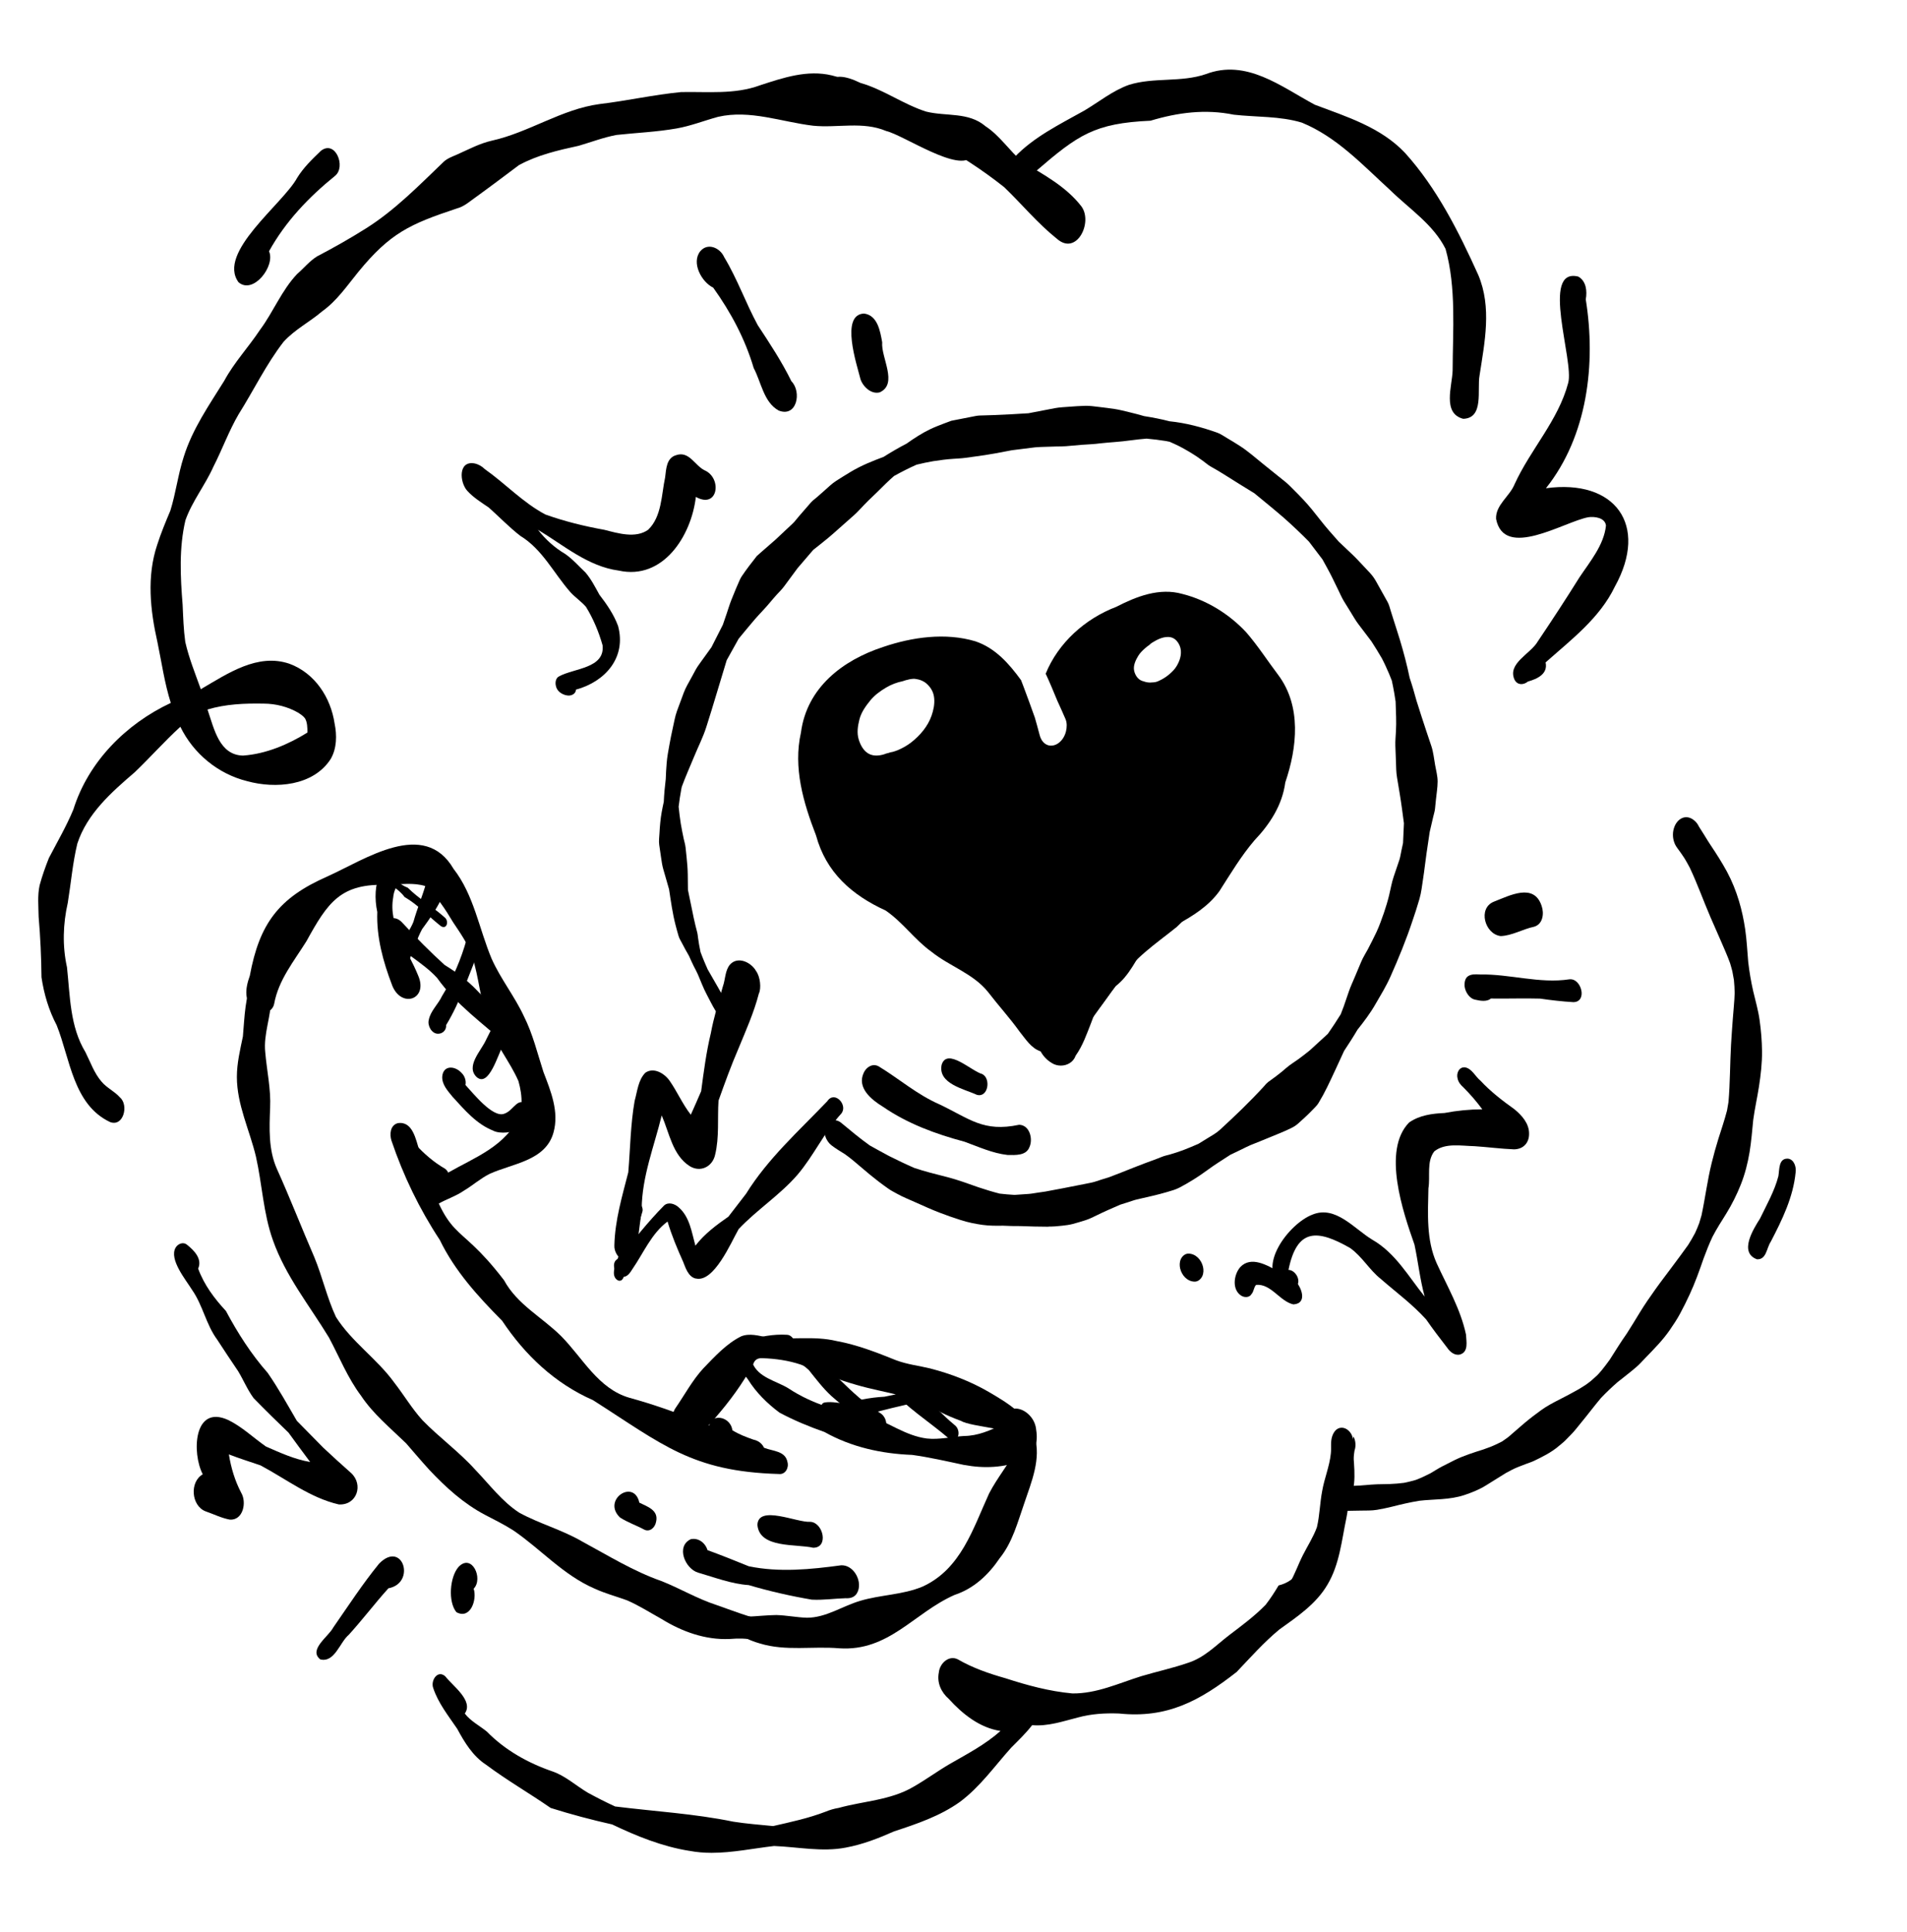 <?xml version="1.0" encoding="UTF-8"?>
<svg xmlns="http://www.w3.org/2000/svg" viewBox="0 0 446.73 452.43">
  <g id="Layer_1" data-name="Layer 1">
    <g>
      <path d="M183.19,384.95c-4.08-.7-8.13-1.51-12.3-1.12-5.68.25-11.13-1.73-15.91-4.68-2.69-1.49-5.29-3.17-8.13-4.39-2.71-.98-5.1-1.59-7.66-2.77-7.22-3.14-12.49-9.17-18.89-13.56-2.16-1.38-4.46-2.52-6.73-3.7-4.96-2.61-9.16-6.43-12.97-10.48-1.87-2.04-3.65-4.16-5.47-6.25-3.66-3.55-7.69-6.84-10.55-11.13-3.13-4.16-5.07-9.05-7.51-13.62-4.55-7.48-10.19-14.44-13.13-22.79-2.27-6.32-2.52-13.11-3.99-19.62-1.49-6.24-4.46-12.13-4.46-18.65,0-3.21.76-6.34,1.41-9.47.41-4.62.46-9.38,2.43-13.67,2.53-4.35,2.96-10.04,6.94-13.41,1.63-1.23,3.78.23,3.6,2.17-.09.99-1.23,1.19-1.86.55-2.08,1.97-3.15,4.97-4.13,7.62-.52,2.57-.15,5.18-.37,7.77.02,4.29-1.84,8.42-1.37,12.71.37,4.32,1.35,8.61,1.14,12.97-.19,4.79-.41,9.74,1.55,14.23,3.09,6.84,5.8,13.84,8.79,20.73,1.91,4.6,2.97,9.52,5.08,14.03,3.69,5.84,9.63,9.79,13.67,15.38,2.25,2.89,4.12,6.06,6.58,8.78,3.96,4.08,8.61,7.41,12.41,11.64,3.32,3.45,6.21,7.37,10.26,10.02,4.74,2.6,10.05,4.01,14.74,6.75,6.09,3.29,11.99,6.96,18.55,9.26,4.38,1.72,8.44,4.17,12.93,5.62,4.84,1.68,9.63,3.69,14.78,4.2,2.38.12,3.51,4.9.55,4.88Z"/>
      <path d="M196.61,386.01c-6.21-.54-12.55.73-18.62-1.14-2.81-.75-5.28-2.35-8.02-3.27-2.24-.9-4.65-1.22-6.94-1.96-.91.37-1.93-.19-2.83-.43-.71-.22-1.21-.85-1.38-1.57-.15-.67.04-1.59.8-1.78,3.05-.44,6.05,1.1,8.89,2.05,4.37,1.38,8.87.36,13.34.31,2.4.06,4.77.56,7.18.63,4.47,0,8.25-2.7,12.43-3.94,4.8-1.46,10-1.39,14.68-3.36,8.97-4.11,11.78-13.53,15.56-21.79,1.94-3.77,4.74-7.03,6.62-10.82.22-.54.25-1.24.19-1.82,0,0-.04.01-.04.01-.37-2.73-10.67-2.81-13.41-4.4-1.61-.6-3.17-1.24-4.7-2.02-5.97-3.94-13.04-4.42-19.74-6.39-4.47-1.25-8.75-3.05-13.06-4.76-2.88-.96-5.91-1.39-8.94-1.49-1.03-.06-1.78.29-2.13,1.3-2.47,4.62-5.6,8.85-9.04,12.79-1.01,1.2-2.11,2.32-3.08,3.55-.54.74-1.2,1.3-2.15,1.37-2.23.11-3.99-1.97-4.45-4-.24-1.04-.21-2.35.43-3.26,2.17-3.14,3.97-6.55,6.57-9.38,2.67-2.75,5.37-5.75,8.84-7.48,1.96-.8,4.16-.15,6.15.26,5.38.62,10.85-.45,16.2.83,4.84.88,9.42,2.68,13.97,4.51,2.57.96,5.3,1.28,7.96,1.91,4.79,1.24,9.46,3.02,13.75,5.51,4.22,2.47,9.18,5.39,10.71,10.32,1.61,5.31-.72,10.73-2.4,15.73-1.56,4.45-2.75,9.16-5.77,12.89-2.62,3.88-6.05,7.1-10.56,8.59-9.54,4.21-15.37,13.27-27.01,12.5Z"/>
      <path d="M182.42,345.19c-20.33-.58-27.27-6.95-43.52-17.3-8.92-3.91-15.91-10.54-21.27-18.58-5.64-5.69-11.08-11.65-14.61-18.94-4.79-7.27-8.53-15.02-11.32-23.26-.46-1.46-.31-3.6,1.48-4.08,3.53-.55,4.23,3.9,5.06,6.4,7.39,23.36,7.98,14.93,19.83,30.38,3.11,5.72,8.91,8.65,13.39,13.1,5.04,5.09,8.65,12.3,15.98,14.43,10.87,2.96,21.17,7.55,31.6,11.73,2.01.79,4.94.7,5.43,3.32.38,1.34-.49,3-2.05,2.8Z"/>
      <path d="M98.19,281.86c-1.93-3.06,2.28-4.47,4.32-5.73,6.08-4.06,13.7-6.2,17.93-12.54,2.31-2.94,1.97-7.01,1.01-10.41-2.03-4.67-5.51-8.65-7.05-13.56-1.86-5.11-2.15-10.62-3.82-15.77-.98-2.86-2.76-5.34-4.42-7.84-1.85-3.08-3.79-6.11-6.51-8.5-2.82-.87-5.81-.41-8.7-.26-11.19-.51-14.17,4.12-19.17,13.18-2.93,4.7-6.54,9.05-7.56,14.67-.39,1.89-2.64,2.62-4.18,1.57-3.09-1.91-2.58-5.2-1.52-8.16,2.26-12.18,6.72-18.23,18.16-23.25,8.89-4,22.68-13.56,29.56-1.8,4.8,6.16,5.97,14.05,8.94,21.09,2.11,4.73,5.4,8.8,7.57,13.49,2.08,4.14,3.14,8.64,4.56,13.02,1.72,4.47,3.71,9.31,2.35,14.16-1.84,6.65-9.61,7.24-14.95,9.68-2.16,1.07-3.97,2.71-6.04,3.94-1.91,1.32-4.18,2.01-6.18,3.18-1.57.98-3.03,1.79-4.29-.14Z"/>
      <path d="M91.84,230.68c-2.09-5.46-3.67-11.21-3.46-17.11-1.33-6.18.46-13.57,8.17-12.68,2.13.57,4.73,3.33,3.22,5.53-1.05,1.08-2.51,0-3.2-.95-2.63-.03-4.25,2.27-4.46,4.69-1.19,6.6,3.48,12.41,5.83,18.26,2.49,5.66-3.98,7.85-6.11,2.25Z"/>
      <path d="M115.58,264.8c-3.96-1.54-6.75-4.88-9.55-7.93-1.11-1.37-2.47-2.8-2.44-4.67.18-2.8,2.97-2.66,4.52-.95.74.68,1.14,1.85.93,2.84,1.76,1.88,6.39,7.77,9.08,6.73,2.42-.78,3.13-4.5,5.82-1.68,3.29,4.46-5.15,7.24-8.37,5.67Z"/>
      <path d="M92.52,226.54c-.5-3.98,2.89-7.16,4.32-10.63.88-3.13,2.16-6.14,3.03-9.26.28-1.39,2.03-1.73,3.02-.83,1.32,1.01,1.73,3.04.66,4.38-1.27,2.66-2.94,5.05-4.68,7.41-1.27,2.35-1.96,4.93-3.07,7.34-.17.55-.23.68-.29,1.1,1.23,2.94-2.61,3.35-3,.49Z"/>
      <path d="M100.45,238.84c.36-2.04,2.26-3.75,3.07-5.53,2.59-4.19,4.5-8.68,5.82-13.43.98-2.58,4.05.25,3.12,2.13-2.6,6.05-4.51,12.43-7.96,18.06.13,1.12-.81,2.05-1.9,2.02-1.48,0-2.5-1.89-2.16-3.24Z"/>
      <path d="M111.76,252.33c-2.85-2.56,1-6.28,2.12-8.85,1.3-2.58,2.59-5.15,3.61-7.86.39-.96,1.53-.97,2.26-.41.82.64,1.24,1.84.85,2.82-.94,2.35-1.9,4.68-2.86,7.02-1.05,1.79-3.17,9.51-5.97,7.27Z"/>
      <path d="M118.84,244.83c-5.65-5.13-11.99-9.54-16.45-15.82-3.36-3.67-8.05-5.82-11.25-9.62-2.27-2.95.62-6.28,3.36-3.04,3.07,3.34,6.31,6.6,9.65,9.63,2.77,1.69,5.34,3.6,7.58,5.95,2.95,2.97,5.59,6.26,8.87,8.88,2.23,1.64,1.26,5.95-1.76,4.02Z"/>
      <path d="M103.22,216.84c-2.84-2.23-5.31-4.96-8.44-6.77-1.5-2.03-3.81-3.06-5.64-4.71-.74-.58-.39-2.23.71-1.62.25.17.51.34.76.51,1.56,1.35,2.97,2.9,4.93,3.66,2.6,2.6,5.84,4.43,8.57,6.89,1.13.79.63,3.06-.9,2.05Z"/>
      <path d="M225.87,343.08c-4.04-.86-8.07-1.79-12.17-2.36-7.17-.27-14.26-1.82-20.55-5.36-3.62-1.27-7.16-2.73-10.54-4.54-2.86-2.12-5.5-4.72-7.39-7.77-1.92-2.45-4.58-7.74-.19-9.1,3.02-.95,6.18-1.56,9.35-1.36.95.02,1.68,1.07,1.88,1.89.54,2.56-2.15,2.28-3.88,2.55-1.37.28-7.05-.17-6.15,2.06,1.33,3.55,5.63,4.27,8.53,6.08,2.72,1.81,5.7,3.16,8.78,4.22,3.37.38,6.67.92,9.87,2.06,4.64,1.6,8.72,4.79,13.7,5.43,2.91.32,5.83-.42,8.74-.59,3.22-.02,6.18-1.32,9.02-2.72.5-6.36,7.5-3.6,7.87,1.34.45,2.66-.18,6.2-3.12,7.07-4.37,1.76-9.14,1.96-13.74,1.09Z"/>
      <path d="M204.32,334.93c-2.96-2.94-6.47-5.24-9.58-8.02-1.98-1.82-3.61-4-5.3-6.1-1.76-1.52-3.65-2.9-5.34-4.5-1.39-1.1-.74-4.16,1.34-3.06,1.53,1.15,3.73,2.27,4.13,4.28,1.99,2.33,4.95,3.53,7.18,5.6,2.91,2.81,5.86,5.64,9.35,7.73,2.8,1.63,1.48,6.7-1.78,4.05Z"/>
      <path d="M222.24,336.84c-4.61-3.95-9.92-7.21-13.91-11.83-1.65-1.79-.31-5.27,2.24-3.49,1.94,1.38,3.43,3.27,5.21,4.84,2.65,2.4,5.06,5.07,7.82,7.34,1.73,1.25.98,4.66-1.37,3.14Z"/>
      <path d="M193.71,331.22c-1.29-.1-1.99-2.51-.48-2.79.9-.12,1.79-.09,2.69.04,2.11.22,4.08.24,5.99-.71,1.75-.35,3.51-.58,5.29-.67,2.9-.53,5.74-1.34,8.62-1.96.7-.15,1.31.44,1.53,1.07.2.58.11,1.43-.59,1.62-3.45.98-6.98,1.66-10.43,2.58-2.02.58-4.14.62-6.2.32-2.11.43-4.27.88-6.42.51Z"/>
      <path d="M190.25,374.63c-5-.85-9.98-1.98-14.85-3.42-4.1-.28-7.93-1.79-11.84-2.91-3.09-.91-5.28-6.19-1.74-7.84,1.75-.38,3.38.81,3.92,2.56,3.25,1.19,6.46,2.47,9.67,3.78,7.15,1.48,14.5.74,21.66-.23,3.05-.11,5.19,4.05,3.65,6.59-.58.93-1.58,1.19-2.62,1.12-2.62.08-5.22.47-7.85.34Z"/>
      <path d="M190.54,362.47c-4.04-.95-12.64.2-13.11-5.37.2-4.79,9.36-.45,12.42-.71,3.01.19,4.33,6.05.68,6.07Z"/>
      <path d="M143.92,291.63c.15-5.93,1.83-11.47,3.26-17.09.47-5.58.52-11.22,1.49-16.73.63-2.22.82-4.9,2.52-6.6,2-1.36,4.51.2,5.7,1.93,1.77,2.55,3.01,5.45,4.94,7.91.84-1.82,1.62-3.67,2.42-5.5.61-4.56,1.19-9.12,2.27-13.59.69-3.71,1.8-7.3,2.81-10.93.62-1.7.49-3.75,1.69-5.16,1.85-2.01,4.95-.51,6.09,1.52.99,1.35,1.27,4.05.65,5.32-1.15,4.44-3.03,8.62-4.77,12.85-1.73,4-3.21,8.09-4.67,12.19-.28,4.22.21,8.55-.8,12.69-.62,2.81-3.46,4.21-5.97,2.64-4-2.56-4.76-7.8-6.54-11.86-1.78,7.29-4.63,14.32-4.69,21.92-.23,2.65-.76,5.26-.9,7.92.52,1.04.58,2.23.02,3.28-1.96,2.89-5.69.16-5.52-2.71Z"/>
      <path d="M162.96,299.42c-1.72-.43-2.35-2.46-2.94-3.95-1.38-3.07-2.68-6.17-3.64-9.4-3.78,2.8-5.63,7.38-8.25,11.16-.48.73-1.01,1.66-1.97,1.78-2.08.12-3.41-3.6-1.17-4.31,3.4-4.23,6.75-8.52,10.57-12.38.99-.92,2.53-.41,3.42.42,2.59,2.23,3.06,5.86,3.92,8.98,2.14-2.76,4.88-4.81,7.73-6.79,1.38-1.79,2.77-3.58,4.14-5.37,5.13-8.26,12.35-14.69,19.01-21.65,1.72-2.64,4.95.89,3.29,2.89-3.99,4.35-6.46,9.89-10.31,14.38-4.1,4.71-9.44,8.12-13.73,12.66-1.77,3.1-5.79,12.63-10.06,11.56Z"/>
      <path d="M144.76,299.86c-2.23-1.24.08-4.97.55-6.79.83-2.07.51-4.33,1.28-6.41.43-1.47.87-2.94,1.3-4.41.09-.31.27-.59.57-.73,1.24-.49,2.37,1.15,2.02,2.27-.88,2.74-1.3,5.65-2.8,8.14-.5,1.76-.86,3.55-1.15,5.35-.22.93-.37,3.08-1.77,2.58Z"/>
      <path d="M245.62,287.28c-2.22,0-4.43-.07-6.64-.15-1.34,0-2.68-.01-4.02-.09-1.6.03-3.22.03-4.81-.19-1.71-.24-3.42-.59-5.07-1.12-1.68-.54-3.33-1.1-4.97-1.74-1.87-.72-3.69-1.54-5.51-2.36-1.52-.69-3.09-1.29-4.54-2.11-.67-.38-1.37-.72-1.99-1.17-.78-.56-1.56-1.11-2.32-1.7-1.34-1.03-2.63-2.1-3.91-3.2-1.27-1.08-2.51-2.17-3.87-3.13-1.08-.68-2.19-1.33-3.2-2.11-1.3-1.02-2.07-3.02-1.38-4.59.66-1.51,2.49-1.66,3.68-.66,2.19,1.82,4.38,3.65,6.7,5.3,1.51.85,3.03,1.67,4.55,2.49,1.94.96,3.88,1.91,5.87,2.77,1.24.4,2.48.79,3.75,1.12,1.36.35,2.71.7,4.07,1.05,2.45.64,4.83,1.52,7.21,2.36,1.64.54,3.29,1.06,4.96,1.48,1.16.14,2.32.23,3.48.3,1.12-.07,2.24-.15,3.36-.23.68-.05,1.38-.2,2.05-.29.6-.08,1.19-.17,1.79-.26,1.57-.27,3.12-.61,4.21-.79,1.27-.23,2.53-.52,3.35-.66,1.15-.21,2.3-.45,3.45-.69.68-.15,1.37-.43,2.04-.63.65-.2,1.3-.4,1.96-.61,1.93-.74,3.87-1.49,5.79-2.27,1.74-.7,3.5-1.33,5.25-1.98.42-.16.83-.32,1.24-.49.6-.25,1.24-.38,1.87-.55,1.07-.3,2.12-.66,3.17-1.04,1.2-.46,2.38-.96,3.55-1.47.69-.43,1.39-.86,2.08-1.28.99-.61,2.01-1.16,2.88-1.93,3.59-3.29,7.13-6.68,10.42-10.28.29-.38.62-.71,1-1.02.55-.39,1.1-.79,1.65-1.2.91-.67,1.78-1.39,2.63-2.13.86-.74,1.84-1.32,2.76-1.99.91-.65,1.78-1.35,2.66-2.05,1.41-1.29,2.83-2.59,4.24-3.88,1.05-1.51,2.06-3.03,3.02-4.59.24-.61.47-1.22.7-1.83.4-1.16.79-2.31,1.19-3.47.38-1.13.91-2.23,1.37-3.34.51-1.21,1.02-2.43,1.53-3.64.41-.99,1.02-1.94,1.53-2.88.7-1.34,1.39-2.69,2.04-4.06.68-1.45,1.21-3,1.75-4.51.46-1.35.87-2.7,1.21-4.09.36-1.45.59-2.94,1.07-4.36.44-1.32.89-2.64,1.34-3.96.23-.69.32-1.47.48-2.18.13-.59.26-1.17.38-1.76.07-1.55.14-3.09.21-4.64-.31-2.34-.61-4.68-1-7.01-.21-1.24-.41-2.49-.62-3.73-.21-1.24-.21-2.5-.25-3.75-.05-1.23-.09-2.45-.14-3.68-.04-1.11.09-2.26.14-3.38.05-1.12.08-2.22.04-3.34-.04-1.2-.08-2.41-.12-3.61-.1-.64-.19-1.27-.3-1.91-.18-1-.36-1.99-.58-2.98-.21-.53-.42-1.06-.64-1.6-.53-1.22-1.07-2.44-1.69-3.62-.78-1.35-1.6-2.67-2.45-3.99-1.02-1.35-2.04-2.7-3.07-4.05-.63-.83-1.15-1.75-1.7-2.64-.55-.88-1.09-1.76-1.63-2.64-.55-.88-.96-1.86-1.42-2.8-.44-.9-.88-1.81-1.32-2.71-.72-1.47-1.54-2.9-2.32-4.34-1.06-1.39-2.11-2.78-3.17-4.17-1.88-1.91-3.83-3.76-5.84-5.54-2.28-1.98-4.63-3.87-6.95-5.79-2.23-1.37-4.47-2.74-6.68-4.15-1.16-.75-2.36-1.45-3.56-2.12-.59-.33-1.12-.81-1.67-1.21-.48-.36-.97-.7-1.47-1.05-1.35-.9-2.74-1.72-4.18-2.47-.75-.37-1.51-.72-2.28-1.06-.36-.08-.71-.15-.9-.18-1.5-.25-3.01-.42-4.52-.56-2.49.18-4.95.63-7.45.8-1.15.08-2.3.19-3.45.31-.71.08-1.39.17-2.11.2-.73.03-1.46.09-2.2.14-1.22.09-2.43.21-3.65.32-.75.07-1.52.05-2.28.07-.76.02-1.52.05-2.28.07-.51.02-1.01.03-1.52.05-.77.02-1.5.11-2.26.21-1.45.18-2.91.36-4.36.55-1.29.24-2.57.48-3.86.73-1.61.3-3.22.53-4.84.75-.73.1-1.45.2-2.18.3-.95.13-1.9.16-2.85.23-1.57.1-3.12.31-4.68.55-1.32.23-2.62.5-3.91.82-1.8.8-3.54,1.69-5.26,2.64-.3.26-.6.53-.89.79-1.37,1.26-2.65,2.62-4.01,3.89-.7.65-1.38,1.33-2.05,2.02-.79.8-1.53,1.67-2.37,2.42-1.66,1.48-3.33,2.96-5,4.43-1.49,1.32-3.1,2.53-4.65,3.79-1.22,1.42-2.44,2.85-3.66,4.27-1.04,1.41-2.09,2.83-3.13,4.24-.5.68-1.11,1.27-1.68,1.89-.59.65-1.16,1.32-1.73,2-1.1,1.33-2.34,2.54-3.47,3.85-1.28,1.49-2.53,3.02-3.78,4.53-.93,1.68-1.87,3.35-2.8,5.03-1.61,5.23-3.12,10.48-4.79,15.69-.75,2.35-1.89,4.57-2.83,6.86-.97,2.36-2.02,4.69-2.9,7.09-.04.2-.08.39-.12.59-.25,1.36-.46,2.71-.62,4.08.13,1.32.3,2.63.5,3.94.21,1.19.43,2.39.69,3.57.14.66.36,1.32.43,1.99.08.75.16,1.51.24,2.26.14,1.37.26,2.71.28,4.08.01,1.21.03,2.42.04,3.63.45,2.18.89,4.37,1.35,6.55.25,1.18.54,2.35.85,3.52.07.35.12.7.15,1.04.07.57.16,1.13.26,1.69.11.59.22,1.17.34,1.76.28.77.58,1.52.9,2.28.25.59.51,1.18.76,1.76.82,1.42,1.65,2.84,2.46,4.28.62,1.1,1.21,2.21,1.89,3.27.06,0,.11.02.17.03.85.22,1.39,1.02,1.61,1.82.21.8.03,1.59-.53,2.19-.57.62-1.41.44-2.02,0-.79-.57-1.32-1.21-1.82-2.03-.72-1.18-1.32-2.44-1.97-3.66-.81-1.52-1.41-3.16-2.09-4.74-.27-.63-.62-1.23-.93-1.85-.4-.8-.77-1.62-1.13-2.44-.59-1.01-1.15-2.03-1.68-3.06-.27-.51-.61-1.06-.77-1.62-.24-.83-.48-1.66-.69-2.5-.72-2.77-1.1-5.6-1.53-8.42-.45-1.57-.9-3.15-1.36-4.72-.26-.89-.37-1.79-.51-2.7-.15-1.01-.29-2.02-.44-3.02-.12-.86.02-1.8.06-2.66.04-.85.11-1.7.19-2.55.15-1.62.47-3.24.82-4.83.08-1.78.24-3.55.46-5.32.04-1.27.12-2.53.22-3.79.11-1.41.38-2.79.63-4.19.24-1.32.49-2.62.79-3.93.31-1.33.52-2.75.99-4.03.53-1.43,1.05-2.85,1.58-4.27.46-1.25,1.17-2.39,1.8-3.56.33-.61.65-1.21.98-1.81.35-.64.76-1.2,1.18-1.79.85-1.17,1.69-2.35,2.54-3.52.89-1.75,1.78-3.51,2.67-5.26.29-.85.58-1.7.87-2.54.37-1.08.69-2.18,1.11-3.24.34-.86.69-1.72,1.05-2.58.18-.43.36-.85.55-1.27.25-.57.5-1.21.85-1.73,1.1-1.63,2.3-3.19,3.52-4.73.3-.28.61-.55.92-.82.34-.3.68-.59,1.02-.89.8-.7,1.61-1.4,2.41-2.1.82-.77,1.64-1.53,2.45-2.3.54-.5,1.07-1,1.6-1.5.51-.48.95-1.1,1.41-1.63.94-1.08,1.88-2.17,2.82-3.25.42-.49,1-.9,1.49-1.32.56-.49,1.11-.98,1.67-1.47.91-.8,1.79-1.68,2.82-2.34,1.12-.72,2.26-1.42,3.4-2.11,2.43-1.46,5.05-2.51,7.7-3.5,1.75-1.1,3.52-2.14,5.36-3.09,1.77-1.25,3.6-2.45,5.56-3.39,1.03-.49,2.1-.9,3.17-1.31.59-.23,1.18-.44,1.77-.66.24-.05.48-.09.71-.14.48-.09.95-.19,1.43-.28,1.19-.23,2.38-.46,3.57-.7.66-.13,1.32-.12,1.99-.14.73-.02,1.46-.05,2.2-.07,2.73-.09,5.45-.27,8.17-.43,2.06-.4,4.12-.79,6.17-1.19,1.12-.21,2.3-.25,3.44-.34,1.22-.1,2.44-.17,3.66-.21,1.12-.04,2.27.16,3.39.28,1.2.13,2.38.3,3.57.47,1.12.16,2.24.48,3.34.73,1.18.28,2.36.59,3.53.93,2,.32,3.98.69,5.94,1.21,3.85.39,7.55,1.38,11.19,2.67.8.28,1.57.85,2.3,1.27,1,.57,1.97,1.19,2.94,1.8,1.95,1.24,3.69,2.81,5.49,4.25,1.74,1.39,3.47,2.79,5.21,4.19.68.54,1.28,1.19,1.89,1.79.82.8,1.61,1.62,2.39,2.45,1.38,1.47,2.63,3.05,3.87,4.64,1.38,1.77,2.88,3.45,4.37,5.13.96.91,1.93,1.82,2.89,2.73,1.04.97,1.99,2,2.96,3.04.5.53.99,1.06,1.49,1.59.57.62,1,1.23,1.41,1.96.9,1.61,1.8,3.21,2.69,4.82.36.64.53,1.42.75,2.11.21.67.42,1.34.63,2,.51,1.61,1.03,3.2,1.52,4.81.88,2.91,1.65,5.86,2.27,8.84.6,1.78,1.12,3.57,1.61,5.38.76,2.4,1.53,4.81,2.33,7.2.38,1.13.76,2.26,1.14,3.39.48,1.43.62,3,.89,4.48.22,1.26.59,2.57.58,3.85-.01,1.41-.26,2.84-.4,4.25-.07.7-.14,1.39-.21,2.09-.06.63-.28,1.27-.42,1.89-.28,1.19-.56,2.38-.83,3.57-.24,1.65-.48,3.29-.73,4.93-.29,1.99-.5,4-.81,5.99-.25,1.6-.41,3.24-.87,4.8-.54,1.82-1.1,3.62-1.58,4.96-1.49,4.52-3.3,8.92-5.24,13.27-.99,2.22-2.27,4.28-3.48,6.38-1.21,2.12-2.7,4.07-4.22,5.99-.98,1.68-2.04,3.31-3.12,4.94-1.31,2.83-2.59,5.68-3.96,8.48-.62,1.27-1.3,2.52-2.04,3.74-.34.57-.88,1.05-1.32,1.52-.62.66-1.29,1.29-1.96,1.92-.5.46-1,.92-1.51,1.37-.55.49-1.09.8-1.75,1.12-1.53.75-3.13,1.36-4.71,2.02-1.55.65-3.13,1.27-4.69,1.9-.7.29-1.38.66-2.05.98-.89.43-1.78.85-2.66,1.28-1.85,1.2-3.74,2.37-5.51,3.68-2,1.48-4.11,2.78-6.3,3.95-.96.51-1.98.79-3.02,1.09-1.11.32-2.22.62-3.35.88-1.24.29-2.48.57-3.72.86-.69.16-1.37.43-2.05.64-.61.19-1.23.39-1.84.58-1.88.81-3.75,1.63-5.59,2.53-.75.37-1.53.76-2.33,1.03-1.06.35-2.13.67-3.21.96-.8.21-1.6.31-2.42.4-1.07.13-2.14.21-3.21.21-.02,0-.05,0-.07,0Z"/>
      <path d="M132.75,162.85c-1.2-.24-2.31-1.01-2.54-2.27-.18-.78-.02-1.83.79-2.2,3.49-1.91,10.73-1.83,10.16-7.25-.89-3.15-2.18-6.24-3.91-9.04-1.1-1.24-2.51-2.19-3.62-3.4-3.92-4.45-6.55-10.04-11.76-13.21-2.61-2.03-4.91-4.43-7.38-6.63-1.76-1.19-3.63-2.36-5.06-3.94-1.78-2.02-2.12-7.09,1.74-6.38,0,0,0,0,0,0,.93.2,1.73.67,2.4,1.33,4.87,3.44,8.94,7.85,14.17,10.62,4.48,1.61,9.13,2.75,13.8,3.59,3.3.84,7.36,2.07,10.29,0,3.21-3.09,3.1-8.15,3.98-12.27.25-1.94.29-4.54,2.56-5.2,3.08-1.08,4.41,2.46,6.71,3.55,4.12,1.82,3.16,9.14-2.07,6.22-1.05,9.1-7.66,19.57-18.09,17.25-7.19-.97-12.88-5.94-18.9-9.55,1.77,2.26,3.89,4.19,6.37,5.65,1.78,1.23,3.2,2.88,4.77,4.36,1.33,1.55,2.27,3.42,3.26,5.2,1.73,2.24,3.36,4.61,4.36,7.29,2.01,7.39-2.98,13.07-9.88,14.94.03,1.02-1.19,1.57-2.15,1.33Z"/>
      <path d="M182.39,96.13c-3.49-1.93-4.07-6.64-5.83-9.94-2.03-6.84-5.34-13.03-9.48-18.82-2.74-1.33-5.18-5.83-3.04-8.53,1.76-2.1,4.65-.81,5.61,1.39,3.08,5.09,5.03,10.71,7.86,15.92,2.81,4.27,5.63,8.54,7.88,13.13,2.47,2.47,1.3,8.58-3.01,6.85Z"/>
      <path d="M201.56,88.73c-.83-3.32-4.79-15.08.85-15.3,3.18.41,3.78,4.13,4.25,6.72-.31,3.6,3.79,9.73-.57,11.73-2.01.54-3.97-1.36-4.54-3.15Z"/>
      <path d="M339.06,315.68c-1.7-2.19-3.39-4.4-4.97-6.68-3.22-3.56-7.04-6.36-10.63-9.49-2.69-2.13-4.37-5.26-7.2-7.25-7.67-4.38-12.43-4.68-14.42,5.13,1.74.04,3.2,2.8,1.67,4.01-.9.67-2.09.54-3.06.09-6.39-4.7,1.54-14.96,6.97-17.03,5.44-2.26,9.8,3.3,14.03,5.85,5.43,3.1,8.48,8.6,12.29,13.33-1.1-3.99-1.52-8.13-2.39-12.18-2.67-7.56-7.64-22.06-1.26-28.58,2.4-1.7,5.42-2.11,8.3-2.23,2.92-.56,5.87-.85,8.85-.86-1.33-1.8-2.79-3.5-4.38-5.09-.66-.58-1.23-1.26-1.41-2.14-.33-1.18.32-2.73,1.73-2.6,1.62.26,2.42,2.15,3.63,3.12,2.38,2.56,5.15,4.69,7.98,6.71,1.76,1.45,3.45,3.35,3.41,5.76,0,2.13-1.37,3.59-3.54,3.61-3.07-.12-6.17-.54-9.25-.74-3.1-.06-6.87-.83-9.42,1.22-1.85,2.42-.9,5.83-1.37,8.66-.12,5.9-.53,12.04,1.94,17.55,2.5,5.45,5.6,10.75,6.86,16.66.08,1.62.65,4.06-1.37,4.69-1.21.33-2.33-.56-2.99-1.52Z"/>
      <path d="M368.58,234.69c-2.62-.15-5.22-.46-7.82-.83-3.83-.11-7.66.04-11.49-.02-.99.82-2.52.54-3.7.27-1.38-.27-2.34-1.86-2.48-3.16-.13-2.56,1.36-2.92,3.58-2.74,7.05-.14,13.94,2.2,20.99,1.13,2.82-.3,4.27,5.31.92,5.35Z"/>
      <path d="M351.5,219.21c-3.68-.48-5.36-6.49-1.57-8.04,3.72-1.44,9.41-4.49,11.21.98.62,1.76.31,4.29-1.77,4.88-2.65.55-5.19,2.12-7.88,2.19Z"/>
      <path d="M303.02,305.48c-3.18-.67-5.25-4.9-8.76-4.58-.57.55-.51,1.5-1.06,2.12-.48.88-1.64.89-2.4.43-2.26-1.41-1.81-4.92-.26-6.71,2.55-2.71,6.42-.39,9.02,1.08,1.5-1.04,3.12.61,3.67,1.92,1.61,1.49,3.2,5.5-.21,5.73Z"/>
      <path d="M276.46,297.06c-.16-.71-.15-1.49.15-2.17.3-.68.98-1.31,1.77-1.31,1.73,0,3.05,1.46,3.43,3.08.16.71.15,1.49-.15,2.17-.3.68-.98,1.31-1.77,1.31-1.73,0-3.05-1.46-3.43-3.08Z"/>
      <path d="M98.27,277.68c-.45-1.19-.42-2.6.1-3.77-1.22-1.27-2.47-2.51-3.67-3.8-2.95-3.17.2-6.47,2.49-2.27,2.09,2.32,4.44,4.36,7.13,5.9,1.78,1.42,1.05,5.37-1.67,4.07-.2,3.13-3.68,2.26-4.38-.12Z"/>
      <path d="M177.17,341.97c-3.45-1.31-7.33-2.5-10.02-5.13-1.19-1.27-1.64-4.38.6-4.75,1.81-.38,3.61,1.02,3.81,2.85,1.53.97,3.23,1.6,4.93,2.2,1.48.28,2.74,1.48,2.7,3.05,0,1.07-.92,2.18-2.02,1.78Z"/>
      <path d="M165.23,330.14c-.12-.52.07-1.36.75-1.36s1.19.57,1.34,1.2c.12.52-.07,1.36-.75,1.36s-1.19-.57-1.34-1.2Z"/>
      <path d="M269.9,150.5c-.24.14-.46.33-.66.54-.36.24-.7.5-1.02.79-.57.51-1.17,1.09-1.57,1.75-.61,1-1.25,2.32-.96,3.54.23.99.85,1.99,1.87,2.34.55.19,1.16.38,1.75.38.04,0,.09,0,.13,0,.54-.03,1.15-.03,1.66-.23,1.48-.6,2.7-1.47,3.79-2.63.59-.62,1.06-1.46,1.37-2.26.28-.71.44-1.57.37-2.34-.07-.83-.4-1.63-.95-2.26-.54-.62-1.24-.95-2.07-.95-1.38,0-2.58.64-3.72,1.34ZM212.92,159.12c-.5.09-.97.24-1.46.41-1.38.28-2.66.77-3.9,1.5-1.35.8-2.71,1.79-3.7,3.02-1.08,1.33-2.12,2.77-2.54,4.46-.38,1.53-.63,3.11-.16,4.66.4,1.32,1.14,2.73,2.43,3.39.54.27,1.12.38,1.7.38.64,0,1.27-.12,1.87-.31.17-.05.33-.11.49-.18.13-.03.26-.06.39-.09.35-.13.71-.23,1.08-.28.44-.13.88-.26,1.3-.45,1.09-.48,2.1-1.04,3.04-1.77,2.08-1.64,3.88-3.73,4.77-6.27.46-1.34.74-2.67.61-4.09-.12-1.26-.64-2.29-1.54-3.18-.44-.45-.96-.77-1.54-1-.45-.18-.86-.25-1.34-.33-.11-.02-.23-.03-.35-.03-.39,0-.8.09-1.16.15ZM246.28,248.87c-1.02-.6-1.9-1.55-2.51-2.65-2.22-.74-3.52-2.9-4.93-4.64-2.29-3.2-4.95-6.09-7.34-9.21-3.51-4.41-9.04-6.05-13.32-9.5-3.92-2.8-6.72-6.91-10.7-9.63-7.95-3.64-13.96-8.91-16.32-17.6-2.96-7.64-5.39-15.87-3.53-24.09,1.37-10.48,9.72-16.92,19.23-20.03,6.83-2.33,14.64-3.43,21.65-1.33,4.66,1.58,7.84,5.2,10.68,9.09.21.55.43,1.09.63,1.65.88,2.37,1.77,4.74,2.6,7.12-.04-.15-.09-.31-.13-.46.43,1.49.85,2.98,1.24,4.49.25.96.75,1.89,1.69,2.32.32.15.66.22,1,.22.6,0,1.2-.21,1.7-.57.93-.65,1.54-1.71,1.8-2.8.22-.89.26-1.98-.11-2.84-.61-1.44-1.27-2.87-1.92-4.3-.88-2.12-1.75-4.26-2.73-6.34,2.93-7.2,9.19-12.86,16.54-15.66,4.76-2.45,10.12-4.54,15.51-3.01,5.69,1.44,10.93,4.69,14.93,8.98,2.73,3.14,4.99,6.68,7.5,9.99,5.48,7.34,4.43,16.98,1.65,25.16-.71,5.33-3.61,9.78-7.25,13.6-3.13,3.67-5.59,7.82-8.19,11.87-5.15,7.08-14.4,8.96-20.82,14.55-4.62,4.29-7.09,10.5-9.23,16.3-1.04,2.64-1.96,5.34-3.62,7.67-.53,1.52-1.98,2.33-3.47,2.33-.78,0-1.57-.22-2.24-.68Z"/>
      <path d="M236.04,270.48c-3.55-.4-6.79-1.91-10.11-3.11-6.76-1.8-13.33-4.22-19.12-8.2-2.68-1.64-6.12-4.42-4.48-7.93.61-1.36,2.1-2.3,3.53-1.5,4.76,2.9,9.01,6.62,14.18,8.87,7.17,3.41,10.28,6.57,18.7,4.8,2.46.05,3.3,3.32,2.41,5.24-.77,2.03-3.29,1.85-5.1,1.83Z"/>
      <path d="M228.89,256.41c-3.05-1.4-9.23-2.62-8.3-7.06,1.29-4.1,7,1.52,9.51,2.18,2.07,1.03,1.41,5.54-1.2,4.88Z"/>
      <path d="M245.68,246.04c-3.1-5.49,4.04-10.58,6.88-14.68,3.13-4.47,7.57-7.57,11.09-11.68,3.15-3.6,5.53-7.85,8.84-11.32,4.34-4.37,9.37-7.95,13.71-12.32,3.58-2.7,6.06,3.91,3.32,6.11-5.14,4.51-8.9,10.27-13.86,14.93-4.88,3.94-10.22,7.4-13.6,12.83-2.86,3.97-5.74,7.93-8.59,11.91-1.63,2.4-4.75,7.9-7.78,4.22Z"/>
      <path d="M248.33,244.54c-1.34-2.53,2.62-5.03,3.99-6.83,1.22-1.45,1.9-3.18,2.79-4.81,1.4-1.6,2.78-3.21,4.13-4.84,1.67-3.62,4.85-6.02,7.74-8.64,2.48-3.34,4.52-7,7.16-10.22,2.44-3.2,5.52-5.83,8.54-8.48,2.11-2.44,4.27-4.84,6.4-7.25.5-.57,1.26-.53,1.71.09.43.61.5,1.67-.03,2.25-2.2,2.39-4.43,4.76-6.61,7.18-2.91,4.58-6.13,9.01-10.12,12.72-1.94,1.84-3.82,3.74-5.69,5.66-2.19,3.31-3.79,7.12-7.01,9.59-1.48,1.81-2.7,3.85-4.25,5.58-1.29.87-2.35,1.94-3.31,3.16-.81,1.57-2.08,2.87-2.98,4.32-.4,1.08-1.73,1.84-2.46.55Z"/>
      <path d="M150.89,358.2c-1.86-1-3.89-1.68-5.66-2.83-4.29-4.14,3.3-9.18,4.54-3.47,1.92.94,4.57,1.78,3.92,4.49-.24,1.37-1.51,2.49-2.8,1.81Z"/>
    </g>
  </g>
  <g id="Layer_2" data-name="Layer 2">
    <path d="M57.01,176.94c5.3-.38,10.54-2.6,15.01-5.39-.01-1.08-.01-2.41-.58-3.33-.38-.54-.96-.88-1.49-1.26-2.47-1.44-5.31-2.17-8.17-2.18-4.43-.08-8.91.09-13.17,1.38,1.55,4.47,2.73,10.73,8.41,10.79ZM25.7,262.73c-8.55-4.1-9.28-14.76-12.42-22.63-1.86-3.52-2.97-7.3-3.56-11.23-.05-4.72-.26-9.44-.67-14.16-.03-2.45-.3-4.98.23-7.39.59-2.17,1.34-4.29,2.17-6.38,1.96-3.76,4.09-7.41,5.73-11.35,3.51-11.21,12.32-20.05,22.83-24.98-1.48-4.67-2.14-9.48-3.13-14.23-1.69-7.47-2.54-15.38-.06-22.78.87-2.72,1.97-5.37,3.08-8,1.3-4.15,1.8-8.49,3.14-12.61,2.02-6.5,5.91-12.07,9.48-17.8,2.33-4.32,5.7-7.89,8.39-11.95,3.12-4.19,5.07-9.26,8.69-13.07,1.58-1.37,2.91-3.04,4.69-4.14,3.92-2.05,7.76-4.22,11.5-6.58,6.77-4.27,12.39-10.05,18.14-15.56.91-.86,2.19-1.27,3.31-1.78,2.61-1.16,5.13-2.52,7.93-3.16,8.74-1.93,16.36-7.38,25.27-8.58,6.4-.76,12.71-2.19,19.12-2.81,6.21-.13,12.54.61,18.49-1.59,5.43-1.77,11.08-3.69,16.82-2.31,6.29,1.52,11.34,5.64,16.86,8.39,4.41,1.93,9.17,2.6,13.89,3.38,3.03.63,3.76,4.93,2.05,7.16-2.83,4.05-15.98-4.94-20.07-5.91-5.5-2.33-11.39-.67-17.11-1.24-7.4-.88-14.78-3.8-22.28-2.08-3.23.88-6.4,2.14-9.71,2.72-4.66.82-9.39,1.01-14.08,1.52-3.04.57-5.92,1.68-8.87,2.54-4.82,1.05-9.62,2.15-13.99,4.53-3.3,2.47-6.59,4.96-9.94,7.38-1.48,1.02-2.82,2.31-4.61,2.77-10.98,3.65-15.62,5.74-23.1,14.89-2.64,3.24-4.99,6.73-8.42,9.18-2.92,2.5-6.43,4.26-9.06,7.15-4.08,5.27-6.97,11.31-10.52,16.95-2.31,3.94-3.84,8.24-5.92,12.3-1.93,4.33-4.95,8.04-6.55,12.53-1.53,6.5-1.19,13.22-.66,19.81.13,2.91.22,5.81.62,8.7.86,3.8,2.33,7.41,3.64,11.07,6.29-3.67,13.32-8.52,20.79-5.95,5.93,2.2,9.64,7.88,10.55,13.98.57,2.74.53,5.87-.93,8.34-4.07,6.29-12.91,7-19.57,5.16-6.79-1.68-12.58-6.45-15.63-12.73-3.72,3.39-7.05,7.17-10.69,10.65-5.46,4.68-11.15,9.69-13.45,16.72-1.1,4.56-1.48,9.24-2.23,13.84-1.13,4.98-1.29,10.11-.19,15.11.74,6.78.67,13.86,4.33,19.89,1.18,2.34,2.03,4.89,3.77,6.9,1.23,1.48,3.05,2.25,4.31,3.69,2.13,1.8.81,7.07-2.41,5.73Z"/>
    <path d="M247.53,55.87c-4.52-3.62-8.17-8.09-12.33-12.07-10.23-8.09-21.85-14.27-34.27-18.18-2.51,11.08-14.78-13.71.64-6.2,5.44,1.55,10.03,5.02,15.4,6.72,4.68,1.16,9.95.04,13.88,3.42,3.39,2.21,5.59,5.73,8.63,8.32,4.96,2.99,10.26,5.79,13.86,10.47,2.75,3.77-1.19,11.71-5.81,7.51Z"/>
    <path d="M342.73,98.07c-4.9-1.29-2.54-7.68-2.44-11.29.03-9.41.89-19.38-1.66-28.5-2.86-5.72-8.45-9.33-12.92-13.71-6.53-5.96-12.52-12.47-20.73-15.85-5.12-1.56-10.76-1.27-15.96-1.86-6.66-1.36-13.07-.52-19.51,1.41-13.14.59-16.96,3.32-26.76,11.75,1.78,9.21-11.27,3.87-5.19-3.11,4.58-4.83,10.67-7.78,16.41-10.99,3.47-2.05,6.67-4.69,10.5-6.05,5.85-1.83,12.16-.51,18-2.51,9.53-3.62,17.59,2.9,25.52,7.16,7.51,2.83,15.49,5.28,21.17,11.31,7.46,8.26,12.59,18.5,17.14,28.57,3.2,7.6,1.5,15.69.3,23.51-.62,3.34,1.11,10.05-3.86,10.17Z"/>
    <path d="M354.8,159.2c-1.77-3.86,3.77-6.06,5.44-8.99,3.56-5.29,6.5-9.79,9.74-14.97,2.47-3.71,5.77-7.6,6.23-12.16-.22-1.88-2.72-2.16-4.15-1.95-5.66,1.05-19.7,10.02-21.59.4-.17-3.26,3.16-5.25,4.33-8.12,3.73-8.18,10.24-14.94,12.56-23.72,1.45-5.07-6.61-27.13,2.36-24.92,1.88,1.05,2.11,3.43,1.76,5.35,2.42,15.07.41,31.99-9.33,44.22,16.18-2.22,24.16,8.58,16.14,23.04-3.56,7.41-10.22,12.41-16.22,17.75.59,2.72-1.99,3.87-4.14,4.48-1.03.84-2.46.89-3.13-.42Z"/>
    <path d="M53.87,355.88c-1.99-.36-3.83-1.3-5.75-1.96-3.33-1.32-3.74-6.88-.62-8.66-2.58-4.92-2.2-16.47,5.99-12.7,3.22,1.57,5.87,4.15,8.8,6.19,3.45,1.51,6.67,2.99,10.37,3.63-1.72-2.27-3.39-4.58-5.07-6.87-2.75-2.64-5.48-5.32-8.15-8.05-1.46-1.95-2.4-4.28-3.67-6.37-1.64-2.44-3.29-4.88-4.88-7.35-2.63-3.55-3.36-8.05-5.9-11.67-1.47-2.39-5.42-7.11-3.86-9.87.54-.93,1.8-1.46,2.71-.67,1.63,1.29,3.6,3.31,2.58,5.56,1.39,3.81,3.79,6.99,6.51,9.93,2.76,5.16,5.9,10.1,9.78,14.49,2.5,3.6,4.62,7.45,6.83,11.23,2.06,2.1,4.13,4.19,6.19,6.29,2.13,2.01,4.33,3.98,6.52,5.93,2.95,2.72,1.37,7.6-2.88,7.36-6.73-1.54-12.33-5.96-18.35-9.15-2.47-.85-4.97-1.62-7.4-2.57.49,3.1,1.41,6.18,2.87,8.96,1.35,2.23.5,6.51-2.64,6.32Z"/>
    <path d="M161.44,433.44c-6.3-1.01-12.3-3.44-18.04-6.18-4.85-1.09-9.67-2.37-14.4-3.86-4.98-3.45-10.24-6.47-15.1-10.1-3.12-2.02-5.06-5.23-6.79-8.43-2.06-3.04-4.46-6.02-5.62-9.55-.66-1.74,1.02-4.38,2.84-2.73,1.68,2.21,6.68,5.69,4.55,8.7,1.36,1.77,3.44,2.83,5.15,4.21,4.26,4.35,9.63,7.36,15.35,9.33,3.07,1.05,5.53,3.34,8.29,4.98,2.11,1.15,4.24,2.24,6.42,3.24,9.23,1.16,18.55,1.68,27.68,3.56,3.09.49,6.23.72,9.34,1.03,4.14-.95,8.3-1.83,12.27-3.36,1-.41,2.02-.72,3.09-.89,5.85-1.62,12.12-1.79,17.45-4.91,2.91-1.65,5.61-3.65,8.5-5.34,4.3-2.47,8.32-4.55,11.96-7.77-4.88-.74-8.88-3.95-12.1-7.49-1.8-1.57-2.83-3.8-2.35-6.2.19-2.13,2.38-4.19,4.51-3.05,3.47,2,7.24,3.3,11.09,4.39,5.11,1.66,10.31,3.07,15.68,3.56,5.68.07,10.83-2.38,16.15-4.04,3.65-1.09,7.39-1.89,10.99-3.14,3.79-1.21,6.5-4.09,9.56-6.44,2.96-2.25,5.95-4.45,8.56-7.12,1.13-1.45,2.12-2.98,3.05-4.55,2.19-.52,4.17-1.9,5.23-4,2.54-5.06,5.05-10.17,7.15-15.44,2.02-5.04,3.73-10.18,5.16-15.42.54.96.61,2.26.25,3.27-.29,2.04-.59,4.07-.84,6.11-.23,3.23-.45,6.51-1.07,9.7-1.11,5.26-1.6,10.83-4.4,15.54-2.64,4.56-7.12,7.56-11.32,10.57-3.63,3-6.74,6.53-9.98,9.93-8.65,6.76-16.26,10.91-27.56,9.73-3.28-.12-6.48.07-9.66.94-3.51.89-7,2.11-10.69,1.79-1.47,1.9-3.21,3.56-4.91,5.27-3.9,4.35-7.3,9.2-12.04,12.72-4.62,3.29-10.02,5.12-15.36,6.87-3.68,1.63-7.4,3.09-11.39,3.82-5.48,1.06-11.21-.16-16.76-.38-4.83.56-9.75,1.6-14.63,1.6-1.76,0-3.52-.14-5.27-.48Z"/>
    <path d="M311.08,353.87c.28-.67.56-1.34.82-2.01.52-1.31,1.03-2.63,1.51-3.95,1.24.02,2.48.07,3.72.05,1.84-.03,3.66-.3,5.5-.36.97-.03,1.95-.03,2.92-.06,1.13-.04,2.24-.14,3.36-.28.93-.19,1.84-.41,2.75-.68,1.19-.45,2.31-.97,3.44-1.56.91-.54,1.81-1.12,2.75-1.61.95-.49,1.89-.97,2.84-1.44,2.18-1.08,4.54-1.81,6.84-2.54.63-.23,1.26-.45,1.89-.7.85-.35,1.65-.74,2.46-1.16.46-.32.93-.65,1.39-.98,1.29-1.08,2.52-2.21,3.81-3.29,1.28-1.08,2.6-2.09,3.96-3.07,1.36-.98,2.92-1.8,4.41-2.55,1.49-.74,2.94-1.55,4.39-2.35.5-.3.99-.61,1.48-.92.48-.3.94-.69,1.4-1.04.43-.38.85-.76,1.27-1.14.42-.38.79-.84,1.17-1.27.67-.83,1.31-1.66,1.93-2.53,1.31-2.04,2.57-4.12,3.98-6.1,1.06-1.64,2.06-3.3,3.07-4.96,1.16-1.9,2.43-3.72,3.72-5.53,1.31-1.84,2.71-3.63,4.05-5.45,1.18-1.6,2.39-3.19,3.54-4.82.58-.91,1.12-1.84,1.63-2.8.36-.77.68-1.54.98-2.34.19-.61.36-1.22.54-1.83.87-4.09,1.38-8.25,2.39-12.31.47-1.88.98-3.75,1.56-5.61.7-2.2,1.44-4.38,2.02-6.61.13-.66.24-1.31.34-1.97.39-4.48.35-8.98.6-13.46.11-1.99.27-3.97.41-5.96.14-2.05.39-4.1.44-6.16-.02-1.01-.07-2-.17-3-.11-.68-.23-1.36-.37-2.04-.17-.65-.34-1.3-.54-1.94-.66-1.82-1.46-3.58-2.23-5.37-.77-1.78-1.56-3.54-2.33-5.32-1.67-3.86-3.07-7.84-4.87-11.64-.4-.75-.8-1.5-1.25-2.22-.55-.82-1.1-1.65-1.69-2.41-.23-.3-.42-.64-.58-.98,0,0,0-.01-.01-.02,0,0,0,0,.01,0-.56-1.28-.58-2.81-.02-4.11.39-.92,1.12-1.76,2.12-2.02,1.01-.25,1.92.17,2.65.85,0,0,.01.01.02.02.37.34.66.77.88,1.24.79,1.21,1.54,2.46,2.11,3.37.09.14.18.28.27.42h0c.15.23.3.46.39.6,1.35,2.02,2.66,4.07,3.82,6.21,1.17,2.18,2.1,4.5,2.81,6.87.64,2.12,1.1,4.3,1.43,6.49.39,2.59.49,5.2.73,7.8.27,2.29.65,4.54,1.16,6.79.53,2.25,1.18,4.48,1.5,6.77.35,2.44.54,4.87.57,7.33.02,2.75-.29,5.49-.71,8.2-.4,2.63-1,5.21-1.35,7.85-.25,2.53-.45,5.06-.86,7.57-.43,2.59-1.09,5.16-2.06,7.6-.93,2.34-2.07,4.62-3.39,6.76-1.12,1.8-2.27,3.58-3.24,5.46-.78,1.66-1.45,3.36-2.08,5.07-.99,2.87-2,5.7-3.28,8.46-.68,1.48-1.41,2.93-2.18,4.37-.74,1.39-1.61,2.69-2.5,3.98-1.59,2.3-3.57,4.3-5.51,6.3-.47.48-.93.97-1.39,1.46-.61.65-1.34,1.21-2.02,1.79-1.08.89-2.2,1.74-3.29,2.61-1.35,1.18-2.63,2.4-3.87,3.7-1.6,1.89-3.07,3.88-4.65,5.78-.75.89-1.45,1.86-2.27,2.69-.48.5-.96.99-1.45,1.48-.46.47-1.02.88-1.52,1.31-1.71,1.47-3.77,2.49-5.79,3.46-.6.29-1.28.49-1.9.73-.57.22-1.14.44-1.71.66-1.04.4-2.02.93-2.99,1.46-1.56.98-3.12,1.95-4.69,2.92-1.55.96-3.25,1.64-4.97,2.22-3.5,1.18-7.23.96-10.57,1.35-2.16.35-4.27.84-6.39,1.38-1.19.3-2.38.54-3.59.75-1.26.21-2.56.15-3.84.18-1.77.04-3.57.1-5.34-.04-.16-.01-.31-.02-.47-.04-.14.08-.29.14-.45.19-.2.06-.4.09-.61.09-.26,0-.52-.04-.78-.11Z"/>
    <path d="M300.32,376.18c-2.32-1.23.81-4.19,1.79-5.42,1.25-2.13,2.02-4.45,3.14-6.64,1.1-2.15,2.42-4.19,3.25-6.47.66-2.8.69-5.69,1.24-8.52.51-2.95,1.72-5.74,2.02-8.74.16-1.34-.12-2.7.31-4,1.25-3.78,5.24-1.75,4.9,1.6-.07,4.19,1.05,8.5-.49,12.55-1.04,3.38-2.77,6.47-4.44,9.57-1.21,2.71-2.35,5.47-4.16,7.85-2.14,2.52-4.95,4.46-6.66,7.38-.12.42-.41.9-.91.83Z"/>
    <path d="M411.58,294.91c-4.28-1.58-.87-7.04.72-9.54,1.56-3.24,3.39-6.42,4.3-9.92.27-1.51,0-4.24,2.26-4.11,1.44.19,1.96,1.97,1.78,3.2-.56,5.84-3.16,11.13-5.83,16.26-1.02,1.55-.99,4.21-3.23,4.11Z"/>
    <path d="M55.89,66.12c-5.14-6.99,10.41-18.37,13.72-24.47,1.49-2.41,3.51-4.36,5.54-6.31,3.39-2.7,5.98,3.71,3.34,5.84-6.18,5.01-11.58,10.66-15.47,17.66,1.55,3.42-3.68,10.2-7.12,7.28Z"/>
    <path d="M75.03,388.61c-2.86-2.26,1.94-5.35,3.03-7.46,3.51-5.04,6.86-10.21,10.75-14.97,5.53-5.62,8.73,4.54,2.18,5.78-3.19,3.53-6.06,7.34-9.27,10.87-2.14,1.78-3.3,6.6-6.69,5.78Z"/>
    <path d="M106.93,377.56c-2.02-2.4-1.58-8.25.48-10.6,3.11-3.29,5.88,2.72,3.55,5.1.84,2.52-.74,7.27-4.03,5.5Z"/>
  </g>
</svg>